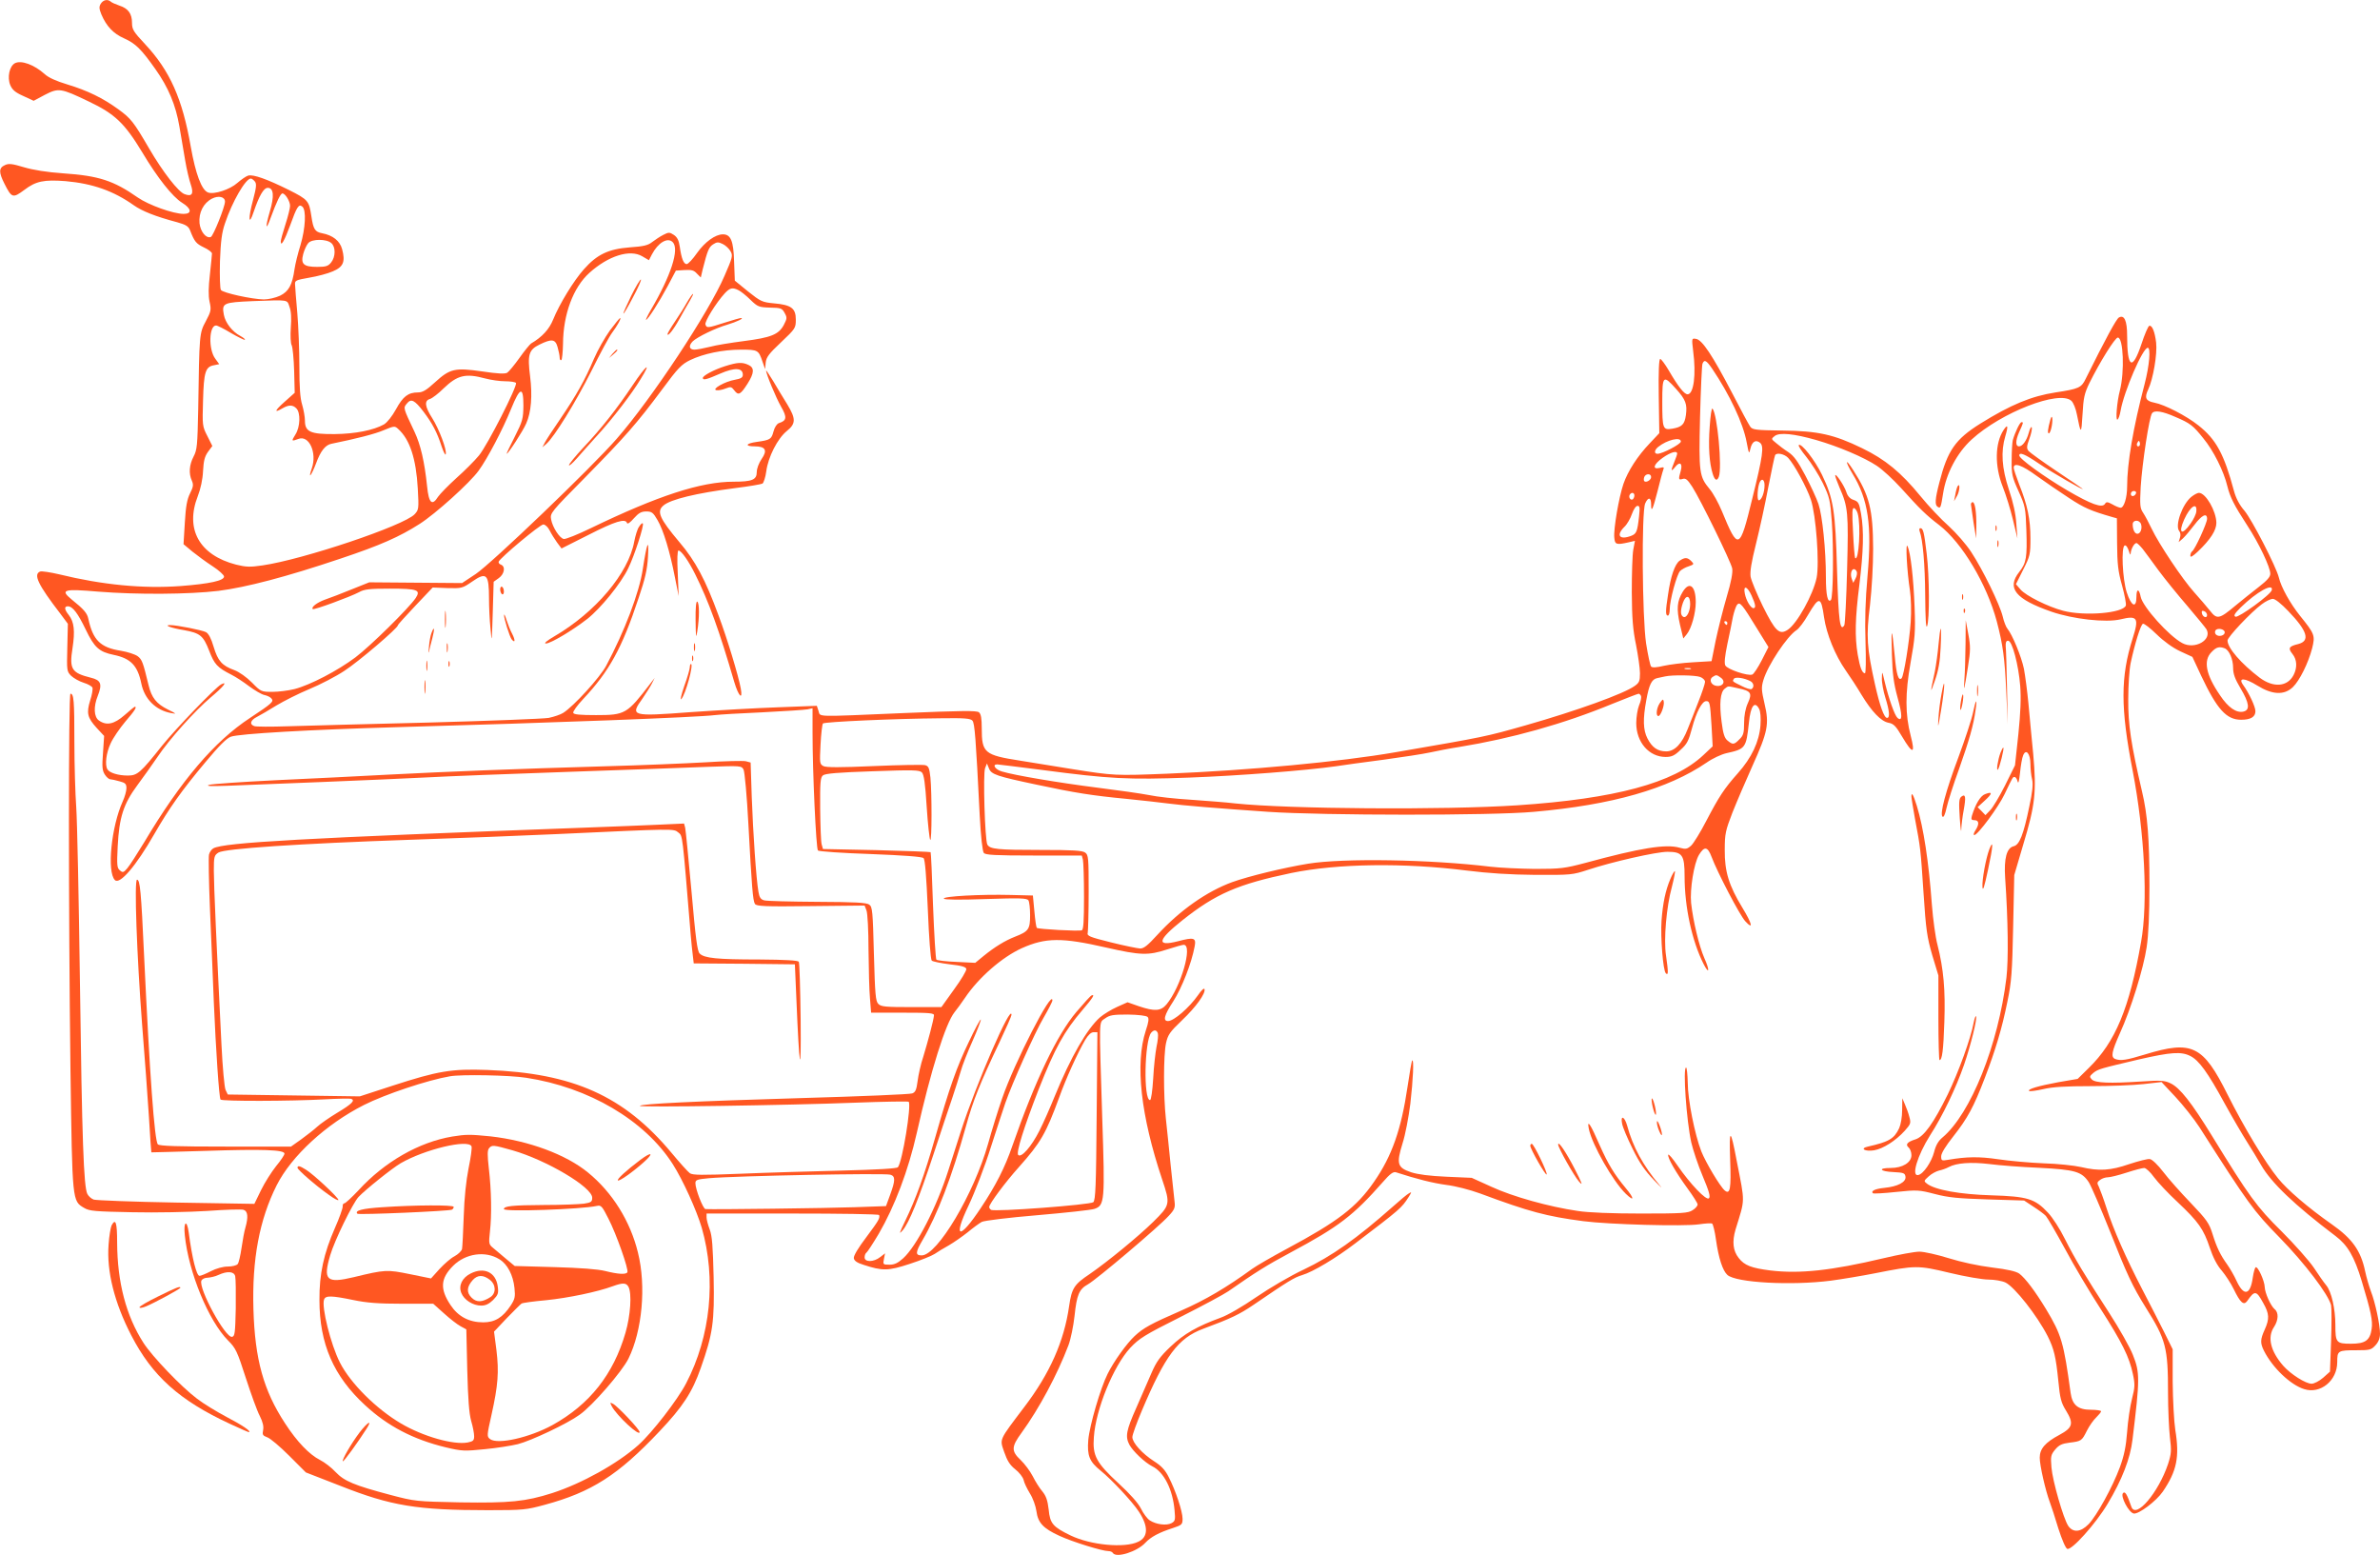 <?xml version="1.0" standalone="no"?>
<!DOCTYPE svg PUBLIC "-//W3C//DTD SVG 20010904//EN"
 "http://www.w3.org/TR/2001/REC-SVG-20010904/DTD/svg10.dtd">
<svg version="1.0" xmlns="http://www.w3.org/2000/svg"
 width="1280pt" height="836pt" viewBox="0 0 1280 836"
 preserveAspectRatio="xMidYMid meet">
<g transform="translate(0,836) scale(0.1,-0.1)"
fill="#ff5722" stroke="none">
<path d="M542 8340 c-10 -16 -9 -27 3 -57 27 -64 65 -104 122 -129 62 -28 92
-57 169 -166 70 -99 109 -192 129 -309 9 -52 23 -134 31 -182 8 -48 22 -106
30 -129 17 -50 7 -67 -33 -52 -33 11 -117 119 -190 244 -85 146 -99 163 -166
212 -84 61 -166 101 -275 134 -60 18 -102 37 -122 56 -56 50 -126 76 -160 58
-29 -16 -42 -75 -25 -117 11 -26 27 -40 70 -59 l56 -26 60 32 c74 38 85 37
237 -36 139 -66 192 -116 287 -273 83 -139 163 -239 214 -271 51 -31 55 -60 9
-60 -57 0 -189 48 -247 88 -130 91 -210 117 -401 130 -87 6 -162 18 -212 33
-63 19 -82 21 -102 11 -33 -15 -33 -39 -2 -100 39 -77 45 -79 107 -33 62 47
105 56 222 47 145 -13 257 -52 367 -130 44 -31 116 -60 233 -91 46 -13 60 -21
69 -43 24 -62 33 -72 74 -92 24 -11 44 -26 44 -33 0 -6 -5 -57 -11 -112 -8
-70 -9 -114 -2 -147 10 -44 8 -52 -20 -105 -35 -65 -35 -67 -41 -473 -4 -196
-6 -219 -25 -255 -23 -44 -27 -91 -9 -130 9 -21 8 -32 -10 -68 -16 -32 -23
-70 -28 -158 l-7 -115 48 -40 c26 -21 75 -57 109 -79 34 -22 61 -47 61 -55 0
-22 -77 -39 -233 -51 -202 -15 -421 6 -654 63 -47 11 -93 18 -102 15 -38 -15
-12 -70 108 -226 l41 -55 -3 -128 c-3 -124 -3 -128 21 -152 14 -13 44 -30 67
-37 23 -7 44 -19 47 -26 3 -8 -2 -39 -12 -69 -21 -68 -15 -93 35 -148 l40 -43
-6 -91 c-6 -76 -4 -95 10 -117 9 -14 22 -25 29 -25 6 0 29 -5 50 -11 31 -8 37
-14 37 -37 0 -15 -9 -47 -20 -71 -61 -134 -86 -379 -42 -423 26 -26 113 75
211 246 83 144 147 234 275 387 74 89 115 130 138 138 44 16 429 38 888 51
860 24 1620 53 1715 65 22 3 137 10 255 15 118 6 227 13 243 16 l27 6 0 -133
c0 -209 19 -622 29 -632 5 -5 132 -14 283 -19 179 -7 277 -14 285 -22 8 -7 15
-95 23 -276 6 -151 15 -269 21 -275 5 -5 49 -14 97 -20 64 -7 87 -14 89 -25 2
-8 -28 -58 -66 -110 l-68 -95 -161 0 c-138 0 -164 2 -178 17 -15 14 -18 51
-24 269 -6 230 -8 253 -25 265 -15 11 -75 14 -279 15 -144 1 -272 4 -286 8
-19 5 -26 16 -31 46 -12 68 -29 316 -36 510 l-6 185 -26 7 c-14 3 -114 1 -221
-6 -107 -6 -346 -16 -530 -21 -490 -14 -859 -29 -1170 -45 -151 -8 -424 -22
-605 -30 -182 -9 -344 -20 -360 -25 -21 -7 7 -8 95 -5 69 3 296 12 505 20 209
8 466 20 570 25 105 6 449 19 765 30 316 11 654 23 751 27 172 6 177 6 188
-15 6 -12 18 -141 26 -294 18 -336 24 -410 35 -428 8 -13 54 -15 300 -12 l290
3 10 -26 c6 -14 11 -110 11 -213 1 -103 4 -221 8 -262 l6 -75 170 0 c145 0
170 -2 168 -15 -2 -26 -33 -141 -57 -220 -14 -41 -27 -101 -31 -133 -6 -47
-12 -60 -29 -66 -11 -5 -277 -16 -591 -25 -579 -17 -864 -31 -874 -42 -8 -9
802 3 1157 17 156 6 286 8 289 5 16 -16 -34 -324 -58 -352 -6 -7 -107 -13
-302 -18 -160 -4 -406 -11 -545 -17 -206 -8 -257 -8 -272 3 -10 7 -55 57 -99
110 -255 305 -528 428 -991 445 -191 7 -264 -5 -510 -85 l-175 -57 -355 5
-355 5 -12 25 c-6 14 -16 119 -22 245 -26 523 -41 857 -41 933 0 76 2 83 25
98 33 21 426 48 1040 69 248 8 596 22 775 30 645 30 632 30 658 9 24 -20 21 3
67 -554 3 -36 8 -84 11 -107 l5 -43 272 -2 272 -3 8 -185 c16 -387 26 -437 23
-114 -2 166 -6 307 -10 313 -5 7 -72 11 -214 12 -224 0 -295 7 -319 32 -13 12
-22 84 -44 334 -16 175 -31 329 -34 342 l-6 23 -132 -6 c-73 -3 -252 -11 -399
-16 -1519 -56 -1942 -80 -2000 -111 -10 -5 -21 -21 -24 -34 -3 -14 -1 -143 5
-287 6 -145 16 -373 21 -508 11 -254 28 -509 36 -522 6 -10 378 -9 559 1 72 4
136 5 143 3 24 -8 6 -27 -74 -75 -43 -26 -92 -60 -109 -76 -16 -15 -55 -45
-85 -67 l-55 -39 -352 0 c-257 0 -355 3 -364 12 -18 18 -44 376 -74 1013 -16
350 -22 410 -38 410 -16 0 -1 -409 27 -775 14 -170 30 -395 37 -500 6 -104 12
-190 13 -191 0 0 134 3 295 8 303 10 421 6 421 -15 0 -7 -20 -37 -45 -67 -24
-30 -61 -88 -81 -129 l-36 -74 -421 7 c-231 4 -431 12 -443 16 -13 5 -28 18
-34 30 -20 37 -29 297 -40 1130 -6 454 -15 881 -20 950 -5 69 -10 227 -10 352
0 222 -3 258 -21 258 -11 0 -11 -1157 0 -2025 10 -709 9 -702 74 -740 28 -17
59 -19 259 -23 126 -3 307 1 403 7 96 7 184 10 195 6 23 -7 26 -39 10 -95 -6
-19 -15 -69 -21 -110 -6 -41 -15 -81 -21 -87 -6 -7 -29 -13 -53 -13 -25 0 -62
-10 -91 -25 -27 -14 -54 -25 -61 -25 -16 0 -40 95 -58 233 -10 73 -29 59 -21
-15 20 -199 128 -461 233 -566 41 -41 49 -58 95 -201 28 -86 61 -178 75 -204
17 -34 22 -57 18 -77 -5 -24 -2 -29 22 -38 16 -5 69 -50 118 -99 l90 -90 185
-72 c273 -108 413 -131 795 -131 189 0 206 2 305 29 251 68 394 159 616 394
127 134 177 211 223 342 65 184 74 247 69 489 -4 165 -8 221 -21 255 -9 24
-17 53 -17 65 l0 21 463 0 c254 0 463 -3 465 -8 5 -17 -1 -28 -68 -118 -44
-58 -70 -101 -68 -114 2 -14 17 -25 53 -36 101 -33 131 -33 247 5 59 19 120
44 135 54 16 11 50 32 76 46 26 15 72 47 101 70 29 24 63 49 76 56 13 7 143
23 298 36 152 13 290 28 308 34 55 19 57 39 42 489 -17 551 -19 510 15 535 25
18 42 21 123 21 57 -1 99 -6 106 -13 8 -8 6 -26 -10 -74 -58 -177 -27 -456 88
-799 45 -134 44 -138 -48 -229 -83 -81 -244 -213 -341 -280 -84 -56 -97 -76
-111 -172 -27 -190 -104 -363 -241 -543 -139 -184 -133 -170 -108 -243 16 -46
30 -69 59 -92 21 -16 41 -42 45 -57 3 -16 19 -48 34 -73 16 -25 31 -67 35 -95
8 -62 36 -93 124 -133 69 -32 230 -82 263 -82 10 0 21 -4 24 -10 18 -29 131 7
175 55 29 31 73 55 148 79 49 16 52 20 52 50 0 39 -37 151 -74 223 -19 39 -40
61 -79 86 -64 41 -117 100 -117 130 0 12 23 76 51 142 125 296 195 390 329
440 151 56 196 78 270 128 189 129 220 148 263 161 58 17 183 92 285 170 245
186 250 191 288 250 17 27 17 29 2 20 -10 -5 -48 -37 -85 -70 -198 -175 -328
-267 -483 -341 -69 -32 -183 -99 -253 -147 -74 -51 -155 -98 -192 -111 -128
-47 -196 -86 -269 -155 -58 -55 -77 -82 -103 -142 -17 -40 -54 -125 -82 -188
-54 -121 -60 -154 -37 -198 19 -35 83 -96 123 -116 63 -31 110 -124 120 -237
5 -52 3 -58 -17 -69 -27 -14 -82 -7 -116 15 -13 8 -35 37 -48 64 -16 31 -59
79 -120 135 -120 111 -141 149 -133 249 10 149 105 381 195 479 49 52 76 69
271 167 119 60 234 122 257 138 148 103 205 139 334 208 262 140 339 200 497
379 38 44 56 57 70 53 114 -37 198 -58 271 -68 50 -6 127 -26 182 -46 266 -99
358 -123 555 -149 139 -18 540 -29 622 -17 34 5 66 7 71 4 5 -3 15 -43 21 -88
14 -99 36 -165 61 -188 46 -42 344 -58 556 -31 60 8 168 26 239 40 217 43 230
43 401 2 83 -20 177 -36 208 -36 32 0 73 -7 92 -16 49 -24 170 -177 227 -289
34 -68 44 -111 57 -240 9 -94 15 -117 41 -159 43 -70 37 -92 -35 -131 -77 -41
-106 -75 -106 -123 0 -41 31 -177 54 -238 8 -21 29 -85 46 -142 20 -62 39
-106 48 -110 24 -9 153 135 217 242 78 130 122 244 134 346 40 327 40 360 2
455 -15 39 -72 140 -127 225 -134 207 -183 288 -239 399 -25 51 -66 115 -91
141 -70 75 -110 87 -304 93 -169 5 -304 29 -347 63 -17 13 -17 15 10 39 15 14
40 27 55 31 15 3 38 11 53 19 41 22 118 28 219 16 53 -7 172 -16 265 -20 195
-10 231 -20 269 -78 13 -21 63 -137 111 -257 95 -241 124 -302 195 -416 109
-173 120 -216 120 -460 0 -86 5 -192 10 -237 9 -73 8 -89 -10 -145 -52 -154
-173 -297 -197 -230 -24 69 -34 85 -45 74 -16 -16 31 -106 58 -110 27 -4 121
67 156 118 75 110 91 186 67 332 -7 46 -13 161 -14 258 l0 175 -47 95 c-26 52
-79 155 -117 228 -87 168 -155 321 -192 437 -16 50 -35 101 -41 114 -11 20
-10 25 7 37 10 8 29 14 42 14 12 0 57 11 100 25 43 14 85 25 95 25 9 0 33 -22
53 -50 20 -27 77 -88 128 -135 111 -105 138 -143 172 -245 17 -51 39 -94 64
-122 20 -24 49 -68 64 -99 36 -74 54 -90 73 -64 40 58 49 57 86 -11 33 -58 34
-85 8 -143 -24 -53 -25 -72 -4 -114 46 -91 142 -183 216 -206 87 -28 178 45
178 145 0 62 3 64 106 64 68 0 77 2 99 26 17 18 25 39 25 63 0 49 -26 170 -49
228 -10 27 -24 75 -31 108 -23 110 -69 175 -179 252 -127 89 -239 185 -289
247 -70 86 -183 274 -271 449 -133 267 -191 295 -446 217 -98 -30 -130 -35
-159 -24 -25 10 -19 39 25 138 59 129 127 348 144 463 10 65 15 177 15 331 0
251 -10 381 -40 507 -59 253 -75 359 -74 495 0 74 6 162 13 195 22 103 54 207
66 211 6 3 39 -23 73 -56 39 -38 87 -73 128 -92 l65 -30 48 -103 c85 -179 135
-235 214 -235 51 0 77 15 77 46 0 24 -34 97 -66 141 -29 41 8 39 76 -3 81 -50
144 -53 191 -9 37 36 83 129 104 209 17 69 14 77 -65 175 -53 66 -102 154
-114 206 -14 57 -144 310 -185 359 -27 31 -46 68 -56 105 -54 201 -96 278
-192 354 -64 51 -182 112 -237 122 -46 9 -54 26 -33 70 27 57 50 192 43 253
-7 59 -22 95 -37 90 -6 -2 -25 -46 -42 -98 -49 -146 -77 -130 -77 46 0 79 -15
113 -44 97 -14 -7 -74 -119 -179 -330 -23 -48 -37 -54 -162 -73 -130 -20 -241
-66 -405 -168 -134 -84 -176 -144 -220 -317 -23 -88 -25 -121 -9 -130 15 -10
17 -6 29 70 16 108 75 220 154 292 158 145 471 267 536 208 11 -10 24 -42 30
-74 21 -108 24 -108 30 -1 5 91 10 114 37 170 56 113 138 245 153 245 30 0 37
-184 11 -285 -16 -60 -24 -163 -13 -156 6 3 13 25 17 48 18 103 119 338 146
338 17 0 9 -95 -17 -195 -62 -236 -94 -427 -94 -551 0 -60 -17 -114 -35 -114
-7 0 -27 8 -44 18 -26 14 -33 15 -40 3 -15 -24 -72 -4 -204 73 -124 73 -257
169 -257 187 0 20 31 7 106 -44 69 -47 248 -150 234 -135 -3 3 -66 46 -141 96
-74 50 -141 98 -149 107 -11 14 -11 24 4 65 10 27 16 55 13 62 -2 7 -10 -6
-16 -29 -11 -42 -34 -73 -52 -73 -20 0 -20 30 0 76 24 53 24 54 13 54 -9 0
-35 -55 -47 -97 -3 -13 -6 -61 -6 -107 -1 -76 3 -92 37 -167 36 -80 38 -91 42
-207 5 -149 0 -179 -38 -227 -69 -87 -22 -146 173 -214 116 -40 293 -60 372
-41 91 22 100 8 65 -102 -66 -207 -66 -375 0 -713 64 -332 83 -709 45 -920
-63 -357 -138 -538 -282 -678 l-59 -58 -105 -18 c-107 -20 -166 -37 -156 -47
3 -3 37 1 76 10 50 12 122 16 256 16 102 0 229 5 283 11 l97 11 75 -80 c41
-44 99 -117 129 -163 263 -412 290 -449 431 -593 134 -137 262 -305 277 -364
3 -14 3 -100 0 -191 l-6 -166 -37 -33 c-21 -18 -48 -32 -62 -32 -32 0 -112 51
-152 96 -69 79 -87 154 -50 209 24 37 26 78 3 96 -21 18 -52 87 -53 119 -1 33
-37 113 -49 106 -4 -3 -11 -27 -15 -54 -13 -96 -48 -104 -87 -20 -13 29 -36
68 -50 88 -38 53 -57 92 -80 166 -18 57 -30 75 -116 165 -53 55 -120 130 -148
167 -30 39 -60 68 -73 70 -11 2 -61 -11 -110 -27 -101 -35 -163 -39 -260 -16
-35 8 -125 18 -200 20 -75 3 -186 13 -246 22 -102 15 -169 14 -268 -3 -36 -6
-38 -5 -38 19 0 16 24 55 66 108 75 95 109 157 169 314 57 149 92 265 121 409
22 105 26 158 31 401 l6 280 48 163 c65 215 72 284 54 487 -9 88 -20 212 -26
275 -6 63 -17 146 -24 184 -14 67 -63 185 -89 216 -7 8 -19 38 -25 65 -16 65
-106 250 -169 346 -27 42 -81 103 -121 140 -40 35 -109 108 -153 162 -104 127
-189 197 -313 257 -152 74 -238 93 -429 95 -143 2 -161 4 -173 21 -8 11 -52
93 -99 184 -104 199 -160 284 -193 288 -23 4 -23 3 -15 -65 17 -127 3 -233
-30 -233 -18 0 -51 42 -101 128 -20 34 -41 62 -46 62 -7 0 -10 -67 -8 -199 l3
-200 -50 -53 c-68 -71 -119 -151 -143 -220 -24 -71 -54 -242 -49 -289 3 -37
11 -40 77 -25 l34 8 -9 -48 c-5 -27 -8 -130 -8 -229 1 -141 6 -202 23 -283 11
-57 21 -125 21 -152 0 -42 -4 -51 -28 -68 -58 -42 -313 -134 -587 -212 -215
-61 -214 -61 -702 -145 -295 -51 -785 -97 -1226 -115 -278 -11 -285 -11 -512
25 -82 14 -208 33 -278 45 -193 30 -207 42 -207 174 0 53 -4 77 -15 86 -12 10
-92 9 -403 -4 -493 -21 -448 -22 -460 12 l-9 27 -209 -8 c-115 -4 -326 -16
-469 -26 -320 -24 -328 -22 -259 74 19 28 42 64 50 80 l15 30 -23 -30 c-126
-164 -135 -170 -292 -170 -86 0 -120 3 -123 12 -3 7 22 41 54 75 139 148 208
272 297 541 36 106 47 155 51 224 6 105 -6 76 -28 -67 -19 -127 -98 -334 -197
-520 -34 -63 -174 -217 -231 -253 -14 -9 -49 -21 -78 -27 -29 -5 -319 -16
-645 -25 -325 -8 -666 -17 -757 -20 -91 -3 -173 -3 -182 1 -27 10 -20 32 16
50 17 9 64 36 104 61 40 24 119 64 177 88 58 24 143 68 188 98 76 49 288 230
288 245 0 4 43 51 94 105 l93 98 79 -3 c77 -2 81 -1 132 34 79 55 92 42 92
-92 0 -41 3 -113 8 -160 7 -81 7 -77 12 83 l5 169 28 20 c30 22 37 62 11 72
-9 3 -14 10 -12 16 7 20 222 200 240 200 10 0 25 -14 34 -32 9 -18 27 -47 40
-65 l24 -32 147 74 c141 72 197 89 205 63 3 -8 18 3 37 25 26 29 40 37 67 37
29 0 37 -6 60 -46 32 -54 67 -170 94 -309 l20 -100 -5 123 c-4 76 -2 122 4
122 15 0 55 -57 90 -128 72 -144 130 -304 210 -579 23 -77 47 -101 35 -35 -12
67 -73 269 -120 394 -70 191 -124 292 -210 393 -107 127 -124 165 -86 197 39
33 173 66 389 94 72 9 137 20 144 24 6 5 16 34 20 65 10 78 61 177 110 217 50
40 50 66 3 144 -20 32 -54 88 -75 124 -22 36 -39 61 -39 58 0 -18 53 -146 81
-195 33 -57 30 -75 -12 -88 -11 -4 -23 -22 -29 -45 -11 -42 -18 -46 -90 -56
-59 -8 -67 -24 -11 -24 58 0 70 -21 37 -68 -15 -22 -26 -52 -26 -70 0 -42 -25
-52 -125 -52 -175 0 -406 -75 -768 -250 -70 -34 -135 -60 -145 -58 -22 4 -60
62 -68 105 -6 34 -3 38 183 226 217 221 278 290 414 473 85 115 104 135 151
158 71 34 174 56 274 56 90 0 94 -2 115 -65 l14 -40 3 35 c3 29 17 48 83 110
77 73 79 76 79 122 0 60 -24 79 -118 87 -63 6 -71 10 -139 64 l-71 58 -4 104
c-3 110 -18 145 -60 145 -41 0 -97 -41 -139 -100 -23 -33 -48 -60 -56 -60 -16
0 -28 29 -37 93 -5 35 -14 52 -32 64 -23 15 -28 15 -57 0 -18 -9 -44 -27 -59
-38 -22 -18 -47 -24 -121 -29 -115 -9 -176 -38 -246 -117 -55 -61 -133 -189
-166 -271 -21 -52 -59 -94 -119 -129 -7 -5 -35 -39 -62 -77 -27 -38 -57 -74
-66 -80 -12 -7 -49 -6 -135 7 -147 21 -173 15 -254 -59 -46 -42 -66 -54 -91
-54 -53 0 -81 -22 -118 -90 -21 -38 -47 -71 -65 -82 -55 -31 -155 -51 -265
-52 -130 -1 -160 12 -160 72 0 20 -7 59 -15 86 -11 35 -15 96 -15 207 0 87 -5
215 -11 286 -6 70 -12 138 -12 152 -2 23 3 25 76 38 43 7 100 22 127 34 57 24
68 52 50 119 -12 45 -50 75 -108 86 -38 7 -47 22 -57 89 -13 86 -17 91 -122
144 -117 58 -190 84 -218 77 -11 -3 -37 -21 -59 -40 -39 -35 -125 -63 -157
-51 -35 13 -67 100 -93 246 -45 258 -112 409 -247 553 -61 65 -69 78 -69 113
0 50 -21 78 -68 93 -20 7 -41 16 -46 21 -17 15 -41 10 -54 -11z m828 -955 c11
-13 9 -31 -9 -100 -27 -99 -24 -146 3 -65 30 88 54 130 76 130 32 0 36 -44 11
-128 -25 -85 -22 -108 4 -35 33 90 54 133 64 133 15 0 41 -42 41 -67 0 -12
-11 -57 -25 -100 -14 -43 -25 -84 -25 -91 0 -31 20 4 50 85 37 103 47 118 66
102 22 -18 17 -116 -10 -207 -14 -44 -28 -102 -32 -129 -12 -85 -31 -120 -78
-143 -24 -11 -62 -20 -87 -20 -63 1 -220 35 -231 51 -5 8 -7 75 -5 154 4 108
10 155 27 204 39 117 111 241 139 241 5 0 14 -7 21 -15z m-160 -109 c0 -28
-63 -185 -76 -190 -25 -10 -56 28 -61 74 -5 57 21 108 67 132 35 18 70 10 70
-16z m572 -223 c24 -21 23 -74 -1 -104 -16 -20 -28 -24 -75 -24 -73 0 -90 15
-75 70 6 22 18 48 27 58 20 23 98 23 124 0z m1836 5 c37 -37 -9 -180 -118
-365 -17 -29 -28 -53 -26 -53 10 0 71 96 116 180 l45 85 47 3 c37 2 50 -1 66
-19 l21 -21 10 43 c26 102 33 120 56 135 20 13 28 14 52 2 15 -7 34 -25 42
-39 13 -23 11 -33 -32 -131 -83 -195 -393 -663 -580 -877 -134 -154 -672 -669
-758 -727 l-74 -49 -249 2 -250 2 -95 -38 c-53 -22 -117 -46 -143 -55 -44 -16
-76 -41 -66 -51 6 -6 202 66 249 91 28 16 57 19 166 19 149 0 167 -7 139 -50
-36 -54 -244 -259 -325 -320 -95 -71 -242 -148 -327 -170 -32 -8 -86 -15 -119
-15 -60 0 -62 1 -110 50 -29 29 -68 57 -95 67 -66 24 -88 49 -111 125 -13 45
-27 71 -41 79 -21 11 -157 38 -193 38 -37 0 6 -16 74 -27 87 -16 104 -29 136
-111 28 -73 43 -90 120 -129 22 -11 65 -39 95 -62 30 -22 67 -44 82 -47 15 -3
32 -11 38 -19 14 -16 3 -26 -115 -104 -191 -125 -372 -337 -569 -668 -38 -62
-78 -125 -91 -140 -20 -24 -25 -25 -40 -12 -16 13 -17 28 -12 130 8 155 31
227 105 327 32 43 81 112 109 153 64 96 202 249 286 320 68 57 95 90 56 70
-32 -18 -242 -236 -317 -329 -117 -147 -133 -161 -185 -161 -50 0 -97 14 -109
33 -15 24 -7 89 17 140 13 29 49 81 79 117 51 59 64 80 51 80 -2 0 -27 -20
-55 -45 -56 -49 -97 -58 -138 -29 -27 19 -30 74 -6 133 25 63 17 84 -37 97
-104 26 -117 46 -99 159 14 92 9 141 -20 178 -24 30 -26 47 -5 47 26 0 54 -38
96 -125 46 -96 72 -120 150 -136 92 -19 129 -57 149 -154 17 -84 78 -144 160
-159 32 -6 30 -4 -17 19 -62 31 -88 64 -104 131 -30 124 -35 138 -59 156 -14
10 -54 23 -90 29 -110 17 -150 57 -175 172 -6 30 -24 51 -90 104 -63 52 -44
58 142 42 212 -17 488 -15 648 4 149 19 364 75 655 173 216 72 319 118 427
187 86 55 269 220 317 286 47 64 130 222 175 333 48 118 66 122 66 17 -1 -70
-4 -83 -47 -168 -26 -50 -45 -91 -43 -91 8 0 88 123 105 163 27 60 34 150 21
253 -15 117 -7 143 50 171 67 33 86 30 98 -14 6 -21 11 -46 11 -56 0 -10 4
-16 9 -13 4 3 8 43 9 88 1 158 55 303 142 381 102 92 218 128 284 89 l36 -21
16 31 c33 63 84 94 112 66z m355 -259 c12 -6 41 -29 63 -51 39 -38 46 -40 105
-42 58 -1 65 -3 79 -29 14 -25 13 -30 -5 -65 -28 -51 -68 -67 -215 -86 -69 -9
-151 -22 -183 -31 -32 -8 -69 -15 -82 -15 -29 0 -33 21 -9 45 24 23 122 71
185 89 53 16 94 36 74 36 -5 0 -45 -11 -88 -25 -91 -29 -96 -30 -103 -10 -6
15 58 118 104 168 28 30 42 33 75 16z m-2416 -89 c9 -23 11 -62 7 -112 -3 -43
-1 -85 5 -95 5 -11 11 -72 13 -137 l3 -118 -55 -49 c-54 -48 -58 -62 -10 -34
33 19 55 19 74 -1 23 -23 21 -99 -5 -140 -23 -37 -22 -38 16 -24 57 22 101
-74 72 -158 -22 -64 -3 -41 23 27 24 66 50 99 83 105 132 27 232 52 281 73 56
23 59 24 78 6 62 -56 96 -159 105 -321 6 -108 5 -113 -17 -137 -57 -61 -598
-243 -818 -275 -67 -10 -89 -9 -142 4 -198 51 -276 191 -206 369 15 39 26 89
28 134 3 56 9 79 27 104 l23 31 -27 54 c-27 52 -27 58 -23 191 4 152 13 181
58 189 l29 6 -21 29 c-38 50 -34 179 4 179 7 0 43 -18 81 -41 38 -22 71 -38
74 -36 3 3 -9 12 -25 21 -42 22 -80 70 -88 113 -12 64 -4 67 157 74 196 7 182
9 196 -31z m7651 -332 c94 -139 167 -293 186 -397 12 -63 13 -64 20 -33 9 38
29 50 52 31 22 -18 15 -70 -42 -300 -68 -279 -75 -282 -164 -66 -18 43 -47 96
-65 117 -56 68 -59 85 -52 386 4 150 10 279 13 288 10 25 21 19 52 -26z
m-6598 -53 c30 -8 78 -15 107 -15 28 0 54 -4 58 -9 9 -16 -153 -334 -199 -390
-23 -28 -78 -83 -122 -122 -43 -39 -87 -84 -98 -100 -32 -51 -50 -35 -59 56
-14 134 -35 224 -68 294 -61 129 -61 127 -41 151 23 29 42 19 90 -44 47 -62
73 -111 97 -186 10 -30 20 -49 22 -43 8 22 -36 137 -72 194 -41 64 -44 95 -12
104 12 4 45 29 72 56 75 72 118 83 225 54z m6404 -56 c52 -58 61 -82 53 -141
-7 -50 -21 -64 -73 -73 -51 -8 -54 -2 -54 146 0 141 5 145 74 68z m2686 -151
c80 -34 95 -46 150 -115 54 -65 110 -177 129 -257 15 -60 36 -102 107 -211 63
-96 124 -225 124 -260 0 -17 -17 -36 -62 -71 -35 -27 -91 -72 -125 -100 -87
-73 -100 -76 -137 -28 -17 21 -55 66 -85 99 -64 71 -190 260 -229 342 -15 32
-36 71 -46 86 -17 25 -18 41 -13 139 8 127 46 377 61 396 13 18 56 11 126 -20z
m-1932 -124 c121 -35 257 -93 325 -138 32 -21 90 -75 130 -119 103 -114 135
-146 206 -200 124 -96 256 -317 310 -518 33 -126 43 -198 51 -379 l8 -175 -4
195 c-2 107 -5 209 -7 225 -1 21 2 30 13 30 22 0 56 -130 65 -243 5 -66 2
-143 -10 -260 l-18 -167 -54 -109 c-30 -59 -66 -120 -80 -133 l-25 -26 -21 22
-21 21 38 35 c43 39 43 51 2 35 -25 -9 -51 -52 -71 -117 -5 -19 -2 -23 14 -23
25 0 27 -21 5 -55 -9 -14 -12 -25 -6 -25 19 0 131 152 163 220 45 94 44 93 54
92 6 0 13 -11 16 -24 4 -15 8 2 13 47 4 39 11 81 17 94 15 37 39 9 39 -48 0
-25 4 -62 9 -82 6 -25 2 -67 -15 -145 -31 -151 -53 -207 -84 -214 -38 -9 -53
-66 -46 -170 16 -232 18 -442 7 -536 -44 -363 -192 -732 -344 -860 -22 -18
-36 -42 -45 -78 -14 -54 -58 -119 -86 -124 -38 -8 -4 105 64 213 68 105 140
256 183 380 36 105 73 253 64 261 -2 3 -8 -12 -12 -33 -16 -87 -81 -266 -140
-388 -75 -152 -127 -226 -173 -241 -45 -14 -56 -28 -37 -44 8 -7 15 -25 15
-41 0 -40 -48 -69 -112 -69 -71 0 -58 -19 15 -22 55 -3 62 -5 65 -25 4 -29
-42 -53 -114 -60 -50 -5 -74 -17 -61 -29 3 -3 59 0 124 7 115 12 124 11 209
-11 73 -19 125 -24 284 -29 l196 -6 50 -33 c28 -18 58 -40 67 -50 9 -10 55
-89 103 -177 47 -88 133 -233 191 -322 116 -181 155 -260 174 -351 12 -56 11
-71 -5 -134 -10 -39 -22 -119 -26 -177 -6 -79 -16 -127 -39 -190 -39 -106
-124 -260 -168 -306 -43 -44 -84 -47 -110 -9 -26 40 -84 241 -90 314 -5 60 -3
68 20 96 21 25 37 32 77 37 64 8 66 9 94 65 13 26 36 58 50 71 14 14 26 28 26
33 0 4 -25 8 -55 8 -70 0 -100 26 -109 91 -37 271 -49 312 -132 450 -59 97
-111 166 -144 191 -17 12 -63 23 -147 33 -73 9 -166 29 -233 50 -61 19 -132
35 -157 35 -26 0 -112 -16 -192 -35 -283 -67 -452 -85 -610 -66 -102 13 -139
27 -170 67 -31 39 -36 88 -17 153 52 170 52 136 6 371 -33 175 -41 176 -35 5
6 -157 0 -190 -29 -166 -25 21 -102 150 -126 210 -35 90 -73 278 -73 369 -1
45 -5 82 -9 82 -18 0 2 -286 28 -403 9 -39 36 -121 61 -180 34 -81 43 -111 34
-120 -14 -14 -100 76 -169 176 -26 38 -48 64 -50 58 -5 -15 41 -95 103 -180
30 -41 55 -80 55 -87 0 -8 -12 -22 -27 -31 -24 -16 -55 -18 -278 -18 -153 0
-285 5 -340 14 -152 22 -350 77 -464 130 l-106 48 -136 6 c-90 4 -153 12 -190
24 -74 25 -80 45 -46 155 15 46 33 142 42 213 15 130 20 243 10 233 -3 -3 -14
-66 -25 -141 -34 -230 -84 -373 -180 -511 -94 -137 -197 -215 -470 -361 -80
-43 -163 -91 -185 -107 -139 -101 -253 -168 -383 -225 -163 -71 -203 -93 -250
-137 -42 -39 -112 -136 -145 -203 -38 -75 -97 -277 -104 -355 -7 -85 6 -117
67 -166 57 -46 169 -165 205 -220 52 -79 51 -137 -4 -162 -73 -35 -255 -18
-363 34 -95 46 -111 64 -118 139 -6 51 -14 73 -34 98 -15 17 -38 54 -52 82
-14 27 -43 66 -65 87 -51 48 -50 71 5 146 95 131 192 312 252 470 13 34 27
105 33 158 12 114 24 144 73 171 46 26 383 311 433 367 32 34 36 45 32 77 -2
20 -12 108 -21 196 -9 88 -20 201 -26 252 -13 122 -13 339 1 404 10 45 20 60
86 123 75 71 128 145 121 168 -3 7 -18 -8 -35 -33 -47 -67 -130 -139 -161
-139 -29 0 -21 31 28 106 47 74 98 204 115 295 9 47 -3 51 -90 28 -118 -30
-110 6 23 112 181 144 300 195 587 255 248 51 605 56 945 13 112 -14 230 -22
365 -23 195 -1 202 0 285 27 126 42 367 97 428 97 80 0 92 -17 92 -132 0 -166
40 -348 102 -471 31 -61 34 -34 4 32 -28 64 -60 197 -71 296 -7 73 15 212 42
258 29 48 47 46 68 -10 30 -81 153 -317 182 -347 44 -48 37 -14 -16 73 -73
120 -96 195 -95 311 0 87 4 104 41 200 23 58 71 170 107 250 84 186 92 227 66
336 -17 74 -18 88 -6 128 24 80 127 235 178 268 13 8 41 45 62 82 60 102 70
100 86 -13 13 -90 60 -205 116 -285 24 -34 62 -92 85 -131 56 -92 105 -143
145 -151 28 -5 40 -17 74 -75 57 -96 72 -95 46 5 -30 115 -30 228 -1 391 24
134 27 166 22 300 -6 156 -21 291 -38 328 -12 27 -3 -136 13 -238 6 -41 8
-112 4 -170 -7 -104 -37 -290 -49 -302 -17 -16 -28 20 -37 122 -15 158 -20
159 -15 5 3 -106 10 -155 30 -229 27 -96 27 -134 0 -111 -15 13 -46 100 -69
195 -14 59 -14 59 -15 18 -1 -22 8 -70 19 -105 22 -70 25 -108 9 -108 -16 0
-39 64 -65 180 -44 197 -48 260 -27 426 10 89 17 212 17 304 -1 211 -20 287
-107 422 -43 68 -46 51 -4 -19 85 -139 105 -276 81 -548 -12 -133 -15 -240
-11 -357 3 -96 2 -168 -3 -168 -15 0 -27 31 -39 101 -16 95 -14 194 9 375 22
181 25 289 9 382 -10 57 -14 65 -40 74 -19 6 -32 20 -39 42 -11 35 -60 107
-60 89 0 -6 11 -35 23 -64 46 -105 49 -134 41 -441 -4 -157 -11 -292 -15 -300
-23 -37 -31 20 -39 293 -9 323 -19 387 -81 516 -38 79 -112 173 -125 160 -4
-4 15 -32 41 -64 26 -32 66 -95 88 -140 37 -77 40 -91 49 -210 10 -143 7 -407
-5 -419 -17 -18 -27 25 -27 121 0 150 -19 332 -40 395 -10 30 -42 99 -71 154
-39 74 -61 105 -91 125 -22 14 -51 36 -66 49 -27 22 -27 22 -7 38 26 20 104
12 223 -22z m-728 -8 c0 -14 -99 -66 -126 -66 -19 0 -17 20 4 37 47 38 122 56
122 29z m2466 -23 c-10 -10 -19 5 -10 18 6 11 8 11 12 0 2 -7 1 -15 -2 -18z
m-2486 -42 c0 -5 -7 -25 -15 -44 -20 -48 -19 -57 4 -28 25 32 42 20 30 -22
-13 -45 -12 -49 11 -42 16 5 26 -4 51 -42 45 -70 208 -403 215 -439 4 -22 -5
-71 -30 -155 -20 -68 -46 -173 -59 -234 l-22 -110 -100 -6 c-55 -3 -126 -12
-157 -19 -38 -9 -61 -11 -68 -4 -5 5 -17 61 -27 124 -21 141 -25 706 -5 753
16 36 32 34 32 -5 0 -48 9 -29 35 73 13 52 26 102 30 112 6 15 4 17 -19 11
-42 -10 -33 20 17 55 41 29 77 40 77 22z m597 -23 c33 -35 100 -159 122 -224
28 -84 47 -343 31 -421 -19 -91 -105 -246 -155 -279 -45 -30 -67 -9 -134 126
-33 67 -62 138 -66 159 -4 27 4 77 29 177 19 76 49 213 66 304 18 91 34 168
37 173 9 15 50 6 70 -15z m1337 -97 c45 -32 123 -86 174 -119 82 -54 118 -69
232 -102 l25 -7 1 -134 c1 -112 5 -150 27 -228 14 -51 23 -99 20 -107 -15 -41
-222 -58 -337 -28 -83 22 -201 81 -230 115 l-24 28 39 78 c37 73 39 83 39 168
0 103 -16 179 -60 289 -16 42 -30 83 -30 91 0 30 45 14 124 -44z m-2074 -6 c0
-16 -27 -32 -37 -22 -3 4 -3 13 0 22 8 20 37 20 37 0z m610 -44 c0 -39 -16
-81 -31 -81 -12 0 -6 80 7 101 11 19 24 8 24 -20z m1998 -43 c-6 -18 -28 -21
-28 -4 0 9 7 16 16 16 9 0 14 -5 12 -12z m-2698 -12 c0 -8 -4 -17 -9 -21 -12
-7 -24 12 -16 25 9 15 25 12 25 -4z m25 -113 c-9 -82 -14 -93 -42 -104 -63
-24 -83 2 -37 48 15 14 33 46 41 70 9 25 21 43 30 43 12 0 13 -10 8 -57z
m1176 16 c18 -63 6 -261 -14 -239 -2 3 -8 65 -11 139 -6 107 -5 132 6 129 7
-3 15 -15 19 -29z m1524 -58 c7 -23 -3 -51 -20 -51 -14 0 -25 22 -25 51 0 25
37 26 45 0z m9 -133 c14 -18 52 -70 85 -115 34 -46 103 -131 154 -190 51 -60
98 -117 104 -127 31 -57 -63 -110 -130 -74 -72 38 -213 195 -224 249 -9 46
-23 45 -23 -1 0 -63 -28 -50 -52 25 -23 71 -31 245 -11 252 7 3 16 -10 22 -29
5 -18 10 -25 10 -15 1 24 19 57 31 57 5 0 20 -15 34 -32z m-1538 -122 c3 -8 0
-25 -7 -37 l-12 -23 -8 22 c-9 24 -2 52 12 52 5 0 12 -6 15 -14z m-566 -128
c22 -48 25 -68 10 -68 -14 0 -39 41 -46 78 -10 47 13 41 36 -10z m2798 29 c-5
-24 -178 -149 -195 -143 -12 5 -6 16 28 50 86 84 177 134 167 93z m89 -113
c103 -107 119 -160 53 -177 -50 -12 -56 -22 -31 -53 25 -31 27 -73 6 -114 -33
-63 -108 -69 -182 -14 -99 75 -173 160 -173 200 0 19 127 153 184 195 21 16
48 29 60 29 12 0 45 -26 83 -66z m-2856 -96 l60 -97 -36 -71 c-20 -39 -43 -74
-51 -77 -24 -9 -134 28 -145 49 -6 12 -3 48 11 115 12 54 25 120 30 147 6 27
16 56 22 64 15 18 26 6 109 -130z m2419 75 c0 -20 -24 -11 -28 10 -2 12 1 15
12 11 9 -3 16 -13 16 -21z m-2580 -43 c0 -5 -2 -10 -4 -10 -3 0 -8 5 -11 10
-3 6 -1 10 4 10 6 0 11 -4 11 -10z m2675 -50 c0 -18 -33 -26 -47 -12 -6 6 -7
15 -3 22 10 16 50 8 50 -10z m0 -86 c24 -10 45 -58 45 -105 0 -32 10 -60 40
-110 47 -79 52 -116 16 -125 -38 -9 -82 21 -126 87 -77 112 -92 188 -45 234
25 26 41 30 70 19z m-2872 -111 c-7 -2 -21 -2 -30 0 -10 3 -4 5 12 5 17 0 24
-2 18 -5z m51 -43 c14 -5 26 -17 26 -26 0 -9 -16 -58 -36 -108 -19 -50 -45
-115 -57 -145 -31 -80 -70 -121 -116 -121 -46 0 -76 21 -101 70 -23 45 -25
103 -6 205 15 84 29 113 59 119 12 3 31 7 42 9 40 9 164 7 189 -3z m111 -4
c27 -19 13 -48 -22 -44 -31 3 -44 35 -21 49 18 12 21 11 43 -5z m158 -18 c19
-9 23 -33 7 -43 -5 -3 -29 4 -52 16 -53 26 -52 25 -43 39 7 12 55 5 88 -12z
m-64 -39 c68 -14 76 -26 51 -80 -13 -29 -20 -66 -20 -107 0 -53 -4 -67 -25
-87 -29 -30 -36 -30 -64 -7 -16 13 -24 36 -32 101 -13 98 -7 160 17 178 21 16
13 15 73 2z m-523 -42 c2 -7 -2 -30 -11 -50 -8 -20 -15 -63 -15 -95 0 -103 69
-182 158 -182 32 0 48 7 80 38 35 31 44 49 62 117 23 87 54 145 76 145 20 0
21 -8 29 -134 l6 -109 -50 -47 c-159 -150 -476 -235 -1001 -270 -395 -26
-1229 -20 -1515 10 -49 6 -158 14 -240 20 -83 5 -184 16 -225 25 -41 8 -167
26 -279 40 -205 26 -444 66 -513 87 -35 10 -54 38 -25 38 6 0 116 -14 242 -30
364 -48 462 -53 790 -41 270 10 627 38 790 61 39 6 153 22 255 35 102 14 214
31 250 39 36 8 108 22 160 30 277 45 558 123 820 231 74 30 139 55 143 55 4 0
10 -6 13 -13z m635 -69 c7 -13 10 -47 7 -89 -7 -87 -47 -173 -122 -257 -73
-82 -101 -125 -170 -257 -31 -60 -68 -120 -81 -132 -22 -19 -29 -20 -62 -11
-74 21 -210 -1 -508 -82 -110 -29 -132 -32 -270 -32 -82 1 -190 6 -240 12
-321 39 -791 47 -980 16 -129 -21 -319 -67 -408 -99 -137 -50 -282 -152 -403
-284 -51 -56 -72 -73 -92 -73 -15 1 -85 15 -157 33 -117 29 -130 35 -125 52 2
11 5 109 5 218 0 185 -1 200 -19 213 -16 11 -65 14 -237 14 -235 0 -275 4
-289 29 -13 25 -24 381 -12 411 l10 25 11 -27 c12 -32 43 -42 256 -87 205 -44
302 -59 480 -76 88 -9 189 -20 225 -25 82 -11 265 -26 540 -45 298 -20 1201
-21 1430 0 420 37 721 123 929 265 31 22 79 44 105 50 104 23 107 27 122 165
9 90 31 119 55 73z m-4231 -63 c12 -14 18 -89 39 -508 6 -116 15 -194 22 -203
9 -11 59 -14 269 -14 l258 0 6 -22 c3 -13 6 -102 6 -199 0 -133 -3 -178 -12
-181 -18 -6 -235 6 -242 13 -3 3 -9 43 -13 90 l-8 84 -120 3 c-159 4 -367 -7
-359 -20 4 -6 86 -7 226 -2 183 6 221 5 229 -7 5 -8 9 -44 9 -80 0 -75 -8 -87
-80 -115 -56 -22 -111 -56 -170 -104 l-45 -37 -100 5 c-55 2 -104 8 -109 12
-4 5 -12 136 -18 291 -5 156 -11 285 -13 287 -2 2 -133 7 -291 11 l-288 6 -7
25 c-4 14 -7 100 -8 191 -1 142 1 169 15 180 12 10 83 16 266 22 220 8 252 7
266 -6 11 -12 18 -57 26 -186 6 -93 15 -173 19 -177 9 -9 9 250 1 335 -6 53
-10 62 -29 67 -13 3 -136 1 -275 -5 -184 -8 -257 -8 -272 0 -20 11 -20 17 -15
116 3 58 9 109 13 113 10 9 386 26 635 28 127 2 159 -1 169 -13z m720 -1220
c185 -42 225 -43 327 -10 43 14 83 25 89 25 51 0 -15 -227 -92 -320 -31 -37
-64 -39 -150 -10 l-60 21 -56 -25 c-31 -14 -72 -39 -92 -56 -70 -62 -157 -213
-243 -423 -25 -62 -62 -146 -83 -187 -43 -85 -97 -147 -114 -130 -12 12 30
147 111 355 88 222 135 308 236 426 54 63 68 85 48 77 -5 -1 -42 -42 -82 -89
-104 -122 -223 -372 -344 -719 -40 -117 -90 -215 -170 -335 -116 -175 -152
-166 -65 15 33 70 87 209 120 315 34 105 68 210 77 235 36 104 160 381 205
457 26 45 48 87 48 94 0 64 -206 -338 -270 -526 -23 -66 -57 -176 -76 -245
-76 -269 -273 -600 -357 -600 -35 0 -34 16 4 81 80 137 158 340 234 613 38
138 75 230 179 449 36 76 66 144 66 150 0 67 -190 -370 -273 -628 -19 -60 -50
-155 -67 -209 -64 -200 -171 -407 -243 -472 -28 -25 -46 -34 -73 -34 -35 0
-36 1 -30 31 l6 30 -26 -20 c-35 -28 -84 -28 -84 -2 0 11 4 22 10 26 5 3 35
49 66 101 86 148 159 340 205 544 75 335 155 589 203 648 12 15 38 50 56 77
74 110 200 219 306 267 128 57 214 58 454 3z m277 -460 c3 -9 0 -42 -7 -73 -6
-31 -15 -109 -18 -172 -4 -65 -11 -115 -17 -115 -36 0 -30 317 6 362 15 17 28
17 36 -2z m-329 -445 c-3 -377 -6 -452 -18 -464 -16 -14 -530 -53 -550 -41 -5
3 -10 10 -10 15 0 17 88 135 160 215 117 131 146 182 216 373 36 101 100 242
140 310 17 28 32 42 46 42 l20 0 -4 -450z m5882 322 c46 -23 93 -87 185 -256
43 -78 97 -170 120 -206 23 -36 57 -92 76 -125 54 -94 179 -214 400 -381 65
-49 101 -110 141 -243 49 -162 60 -213 53 -257 -9 -61 -34 -79 -111 -79 -79 0
-84 6 -84 100 0 88 -21 180 -49 214 -12 14 -42 57 -67 95 -25 37 -103 125
-173 195 -135 133 -174 187 -376 516 -109 177 -171 256 -221 280 -33 16 -53
17 -158 10 -171 -11 -247 -8 -266 11 -13 14 -13 17 8 35 27 21 35 23 247 73
171 39 226 43 275 18z m-8950 -117 c336 -51 637 -228 788 -464 55 -86 128
-248 156 -342 79 -275 48 -584 -84 -837 -46 -89 -184 -267 -257 -332 -112
-100 -305 -207 -463 -258 -145 -46 -227 -54 -496 -50 -236 5 -241 5 -374 40
-196 52 -248 74 -295 123 -22 24 -60 53 -84 65 -57 29 -123 97 -188 197 -116
177 -162 344 -170 613 -8 268 32 482 125 667 80 158 266 329 470 432 113 57
343 134 462 154 62 11 323 6 410 -8z m1958 -521 c28 -8 28 -30 -1 -109 l-22
-60 -170 -6 c-138 -5 -759 -13 -801 -10 -13 1 -54 107 -54 139 0 18 8 21 73
27 150 13 938 28 975 19z m-3523 -546 c3 -13 4 -90 3 -173 -3 -133 -5 -150
-20 -153 -36 -7 -181 260 -165 302 4 9 18 16 34 16 15 1 42 7 58 15 48 22 84
19 90 -7z"/>
<path d="M3395 6770 c-25 -51 -44 -94 -42 -96 2 -2 25 37 51 87 27 50 46 93
43 96 -3 3 -27 -36 -52 -87z"/>
<path d="M3694 6733 c-15 -27 -45 -74 -66 -105 -21 -31 -38 -60 -38 -64 0 -17
32 23 63 79 19 34 44 79 57 100 12 20 20 37 17 37 -3 0 -18 -21 -33 -47z"/>
<path d="M3280 6583 c-27 -38 -66 -106 -86 -153 -48 -113 -93 -193 -179 -320
-40 -58 -78 -116 -85 -130 l-13 -25 23 20 c42 38 155 220 241 391 47 95 97
187 111 205 29 39 51 79 43 79 -3 0 -27 -30 -55 -67z"/>
<path d="M3294 6458 l-19 -23 23 19 c21 18 27 26 19 26 -2 0 -12 -10 -23 -22z"/>
<path d="M3402 6288 c-86 -128 -166 -230 -266 -336 -42 -45 -76 -87 -76 -93 0
-7 19 10 43 37 23 27 71 80 106 119 83 90 190 229 236 306 62 100 31 78 -43
-33z"/>
<path d="M9195 6066 c-8 -108 -2 -196 16 -253 11 -36 23 -42 33 -17 19 49 -8
338 -34 367 -5 5 -11 -39 -15 -97z"/>
<path d="M11786 5689 c-49 -39 -90 -155 -66 -184 7 -8 9 -24 4 -37 l-7 -23 23
20 c12 11 40 44 62 73 40 53 68 67 68 32 0 -22 -66 -167 -81 -175 -5 -4 -9
-14 -9 -23 0 -11 12 -4 41 23 68 65 99 114 99 154 -1 63 -57 161 -94 161 -7 0
-25 -9 -40 -21z m26 -80 c-1 -13 -15 -42 -30 -63 -47 -68 -69 -55 -35 21 32
71 71 96 65 42z"/>
<path d="M10324 5504 c17 -45 29 -178 30 -346 1 -124 4 -179 10 -165 14 33 13
267 -2 390 -14 117 -19 137 -34 137 -6 0 -7 -7 -4 -16z"/>
<path d="M10552 5150 c0 -14 2 -19 5 -12 2 6 2 18 0 25 -3 6 -5 1 -5 -13z"/>
<path d="M10561 5074 c0 -11 3 -14 6 -6 3 7 2 16 -1 19 -3 4 -6 -2 -5 -13z"/>
<path d="M10571 4899 c-1 -69 -3 -155 -6 -190 -6 -79 -1 -63 19 66 14 87 14
110 2 175 l-14 75 -1 -126z"/>
<path d="M10426 4898 c-4 -46 -13 -112 -20 -148 -26 -120 -26 -125 0 -50 19
54 28 103 31 178 3 56 3 102 1 102 -3 0 -8 -37 -12 -82z"/>
<path d="M10442 4630 c-7 -36 -15 -96 -17 -135 -4 -57 -1 -48 15 50 21 128 22
193 2 85z"/>
<path d="M10633 4645 c0 -27 2 -38 4 -22 2 15 2 37 0 50 -2 12 -4 0 -4 -28z"/>
<path d="M10546 4589 c-4 -23 -5 -44 -2 -46 2 -2 7 14 11 37 4 23 5 43 2 46
-2 3 -7 -14 -11 -37z"/>
<path d="M10611 4528 c-7 -35 -42 -141 -77 -236 -71 -189 -102 -308 -87 -323
6 -6 14 11 22 48 7 32 37 126 67 208 55 156 78 236 89 318 10 67 1 58 -14 -15z"/>
<path d="M10759 4313 c-14 -37 -24 -100 -14 -91 8 8 36 118 29 118 -3 0 -9
-12 -15 -27z"/>
<path d="M10280 4076 c0 -8 9 -61 19 -118 30 -159 30 -159 46 -399 13 -199 19
-238 47 -335 l33 -109 0 -228 c0 -125 3 -227 6 -227 14 0 21 52 26 205 6 171
-4 285 -37 415 -11 41 -24 138 -30 215 -17 233 -45 415 -81 532 -19 61 -29 78
-29 49z"/>
<path d="M10549 4077 c-13 -10 -15 -28 -9 -117 4 -58 8 -84 8 -59 1 25 7 71
13 103 13 71 10 89 -12 73z"/>
<path d="M10842 3965 c0 -16 2 -22 5 -12 2 9 2 23 0 30 -3 6 -5 -1 -5 -18z"/>
<path d="M10699 3794 c-19 -50 -40 -166 -37 -203 2 -26 10 -1 30 93 27 126 30
168 7 110z"/>
<path d="M8983 3633 c-26 -62 -40 -129 -47 -223 -6 -91 8 -268 23 -283 14 -14
14 5 1 96 -13 86 2 261 32 370 11 43 18 80 16 83 -3 2 -14 -17 -25 -43z"/>
<path d="M8885 2425 c4 -22 11 -47 16 -55 6 -10 7 -1 3 25 -4 22 -11 47 -16
55 -6 10 -7 1 -3 -25z"/>
<path d="M10230 2392 c0 -38 -7 -78 -16 -98 -27 -57 -54 -73 -168 -99 -46 -10
-16 -28 33 -20 48 8 116 51 165 105 32 36 34 41 25 74 -5 20 -16 50 -24 68
l-14 33 -1 -63z"/>
<path d="M8724 2318 c3 -18 28 -78 56 -134 37 -76 66 -118 116 -170 36 -38 50
-49 29 -26 -88 104 -144 207 -174 320 -14 50 -37 58 -27 10z"/>
<path d="M8911 2325 c0 -11 6 -33 14 -50 17 -39 18 -11 0 35 -9 23 -14 28 -14
15z"/>
<path d="M8545 2290 c18 -86 130 -282 199 -349 47 -45 46 -25 0 30 -63 76 -94
127 -141 232 -49 113 -69 143 -58 87z"/>
<path d="M8230 2200 c0 -18 82 -161 88 -155 7 7 -69 165 -80 165 -4 0 -8 -5
-8 -10z"/>
<path d="M8380 2206 c0 -17 85 -168 112 -199 23 -26 18 -12 -23 68 -47 91 -89
153 -89 131z"/>
<path d="M9033 5345 c-25 -18 -48 -83 -62 -182 -14 -89 -14 -113 -1 -113 6 0
10 15 10 33 0 49 38 189 56 207 8 8 29 20 46 25 29 10 30 12 14 28 -21 21 -35
21 -63 2z"/>
<path d="M9050 5178 c-31 -51 -34 -92 -15 -176 l18 -75 18 22 c26 31 49 115
49 173 0 88 -34 115 -70 56z m40 -66 c0 -42 -21 -79 -38 -68 -15 9 -15 34 -1
75 16 45 39 41 39 -7z"/>
<path d="M8927 4580 c-18 -26 -23 -70 -8 -70 12 0 33 55 29 77 -3 16 -5 15
-21 -7z"/>
<path d="M5211 2759 c-66 -137 -104 -244 -181 -514 -59 -206 -106 -335 -162
-450 -32 -67 -35 -75 -13 -50 35 42 85 165 166 410 38 116 83 251 100 300 17
50 37 115 46 145 8 30 37 104 64 164 27 61 46 112 44 114 -3 3 -32 -51 -64
-119z"/>
<path d="M2432 2249 c-178 -30 -363 -135 -504 -289 -36 -38 -70 -70 -76 -70
-6 0 -10 -8 -9 -18 0 -10 -18 -61 -41 -113 -61 -139 -85 -249 -84 -389 0 -235
76 -410 246 -566 121 -112 259 -184 433 -226 88 -21 101 -21 211 -10 64 6 144
19 177 27 71 18 268 111 332 158 69 48 229 233 263 302 74 150 96 390 51 570
-41 169 -138 324 -268 430 -119 98 -321 172 -525 195 -110 11 -131 11 -206 -1z
m104 -53 c3 -8 -4 -61 -16 -118 -13 -66 -23 -158 -26 -258 -3 -85 -7 -164 -9
-175 -2 -11 -21 -29 -41 -40 -20 -10 -56 -42 -81 -69 l-45 -50 -113 23 c-123
25 -133 25 -302 -16 -147 -35 -167 -17 -127 118 23 79 121 279 152 313 39 41
179 153 226 181 129 75 366 132 382 91z m220 -21 c184 -53 429 -198 429 -255
0 -22 -6 -26 -45 -32 -25 -3 -121 -7 -215 -7 -171 -1 -215 -6 -215 -22 0 -16
420 -1 500 17 23 5 28 -1 62 -68 42 -81 111 -276 102 -289 -8 -13 -51 -10
-119 7 -39 10 -135 17 -274 21 l-213 6 -47 39 c-25 21 -57 48 -70 59 -22 18
-23 24 -16 87 10 86 8 222 -6 340 -8 71 -8 97 1 108 16 19 23 18 126 -11z
m-70 -586 c43 -26 74 -85 81 -155 5 -47 2 -59 -20 -93 -43 -65 -85 -91 -148
-91 -76 0 -135 31 -176 93 -58 87 -54 143 14 211 67 67 174 82 249 35z m694
-148 c19 -36 11 -154 -16 -247 -65 -224 -193 -386 -394 -497 -123 -67 -293
-105 -334 -75 -18 14 -18 18 7 129 36 161 41 233 27 349 l-13 100 69 73 c38
39 74 75 79 78 6 4 65 12 132 18 119 12 277 45 358 75 55 20 73 19 85 -3z
m-1480 -71 c72 -15 135 -20 263 -20 l167 0 58 -52 c32 -29 72 -60 89 -69 l31
-17 5 -218 c4 -157 10 -235 21 -274 9 -30 16 -67 16 -82 0 -23 -5 -28 -35 -34
-76 -14 -239 32 -358 102 -133 78 -272 216 -329 328 -49 96 -100 300 -85 339
8 22 40 21 157 -3z"/>
<path d="M2056 1869 c-108 -7 -150 -18 -134 -35 8 -7 496 14 509 22 5 3 9 9 9
15 0 11 -210 10 -384 -2z"/>
<path d="M2532 1513 c-47 -23 -67 -66 -51 -105 15 -38 63 -68 107 -68 24 0 42
9 64 30 27 28 30 36 25 73 -10 76 -73 106 -145 70z m102 -34 c34 -26 35 -72 4
-93 -45 -29 -75 -30 -102 -3 -28 28 -26 58 7 95 26 28 56 28 91 1z"/>
<path d="M3443 2123 c-74 -56 -126 -103 -120 -110 7 -6 76 42 137 96 59 52 47
62 -17 14z"/>
<path d="M1600 2081 c0 -10 98 -96 168 -145 28 -21 52 -33 52 -28 0 13 -135
139 -175 163 -33 21 -45 23 -45 10z"/>
<path d="M3290 799 c28 -52 150 -165 150 -139 0 14 -117 138 -143 152 -17 9
-17 7 -7 -13z"/>
<path d="M1934 658 c-44 -58 -97 -149 -90 -155 4 -4 81 102 128 176 32 50 6
36 -38 -21z"/>
<path d="M3899 6391 c-60 -19 -119 -51 -119 -63 0 -14 20 -9 93 23 78 34 122
32 122 -6 0 -15 -10 -21 -43 -27 -53 -9 -127 -51 -99 -56 10 -2 32 2 49 9 28
11 32 10 48 -11 21 -28 33 -22 71 38 36 57 37 85 4 100 -34 16 -59 14 -126 -7z"/>
<path d="M11027 6103 c-14 -51 -16 -73 -8 -73 5 0 12 18 16 41 7 41 1 65 -8
32z"/>
<path d="M10775 6047 c-46 -71 -48 -193 -4 -304 17 -43 42 -123 55 -178 l24
-100 -6 80 c-3 51 -17 116 -40 183 -38 115 -44 204 -19 287 17 57 13 67 -10
32z"/>
<path d="M10528 5745 c-3 -5 -9 -26 -12 -45 l-7 -35 16 28 c15 26 18 76 3 52z"/>
<path d="M10600 5648 c1 -7 7 -51 14 -98 l14 -85 1 66 c1 75 -7 129 -20 129
-5 0 -9 -6 -9 -12z"/>
<path d="M3437 5528 c-9 -12 -20 -49 -26 -80 -31 -170 -207 -379 -429 -509
-41 -24 -59 -39 -46 -39 25 0 141 69 221 131 72 56 183 192 222 274 33 67 87
233 78 241 -3 3 -12 -5 -20 -18z"/>
<path d="M10732 5520 c0 -14 2 -19 5 -12 2 6 2 18 0 25 -3 6 -5 1 -5 -13z"/>
<path d="M10742 5435 c0 -16 2 -22 5 -12 2 9 2 23 0 30 -3 6 -5 -1 -5 -18z"/>
<path d="M2690 5191 c0 -11 5 -23 10 -26 6 -3 10 3 10 14 0 11 -4 23 -10 26
-5 3 -10 -3 -10 -14z"/>
<path d="M3741 5023 c1 -91 3 -100 9 -58 12 73 12 153 0 160 -6 4 -10 -32 -9
-102z"/>
<path d="M2393 5030 c0 -41 2 -58 4 -37 2 20 2 54 0 75 -2 20 -4 3 -4 -38z"/>
<path d="M2711 5054 c-2 -17 30 -118 41 -132 19 -22 20 -5 3 29 -10 18 -23 51
-30 73 -7 23 -13 36 -14 30z"/>
<path d="M2320 4955 c-5 -13 -11 -46 -13 -72 -3 -26 -3 -39 0 -28 2 11 10 44
18 73 14 54 11 70 -5 27z"/>
<path d="M2403 4875 c0 -22 2 -30 4 -17 2 12 2 30 0 40 -3 9 -5 -1 -4 -23z"/>
<path d="M3732 4880 c0 -19 2 -27 5 -17 2 9 2 25 0 35 -3 9 -5 1 -5 -18z"/>
<path d="M3722 4820 c0 -14 2 -19 5 -12 2 6 2 18 0 25 -3 6 -5 1 -5 -13z"/>
<path d="M2293 4780 c0 -25 2 -35 4 -22 2 12 2 32 0 45 -2 12 -4 2 -4 -23z"/>
<path d="M2412 4790 c0 -14 2 -19 5 -12 2 6 2 18 0 25 -3 6 -5 1 -5 -13z"/>
<path d="M3710 4773 c0 -10 -13 -56 -30 -102 -16 -46 -23 -78 -16 -70 23 24
68 189 52 189 -3 0 -6 -8 -6 -17z"/>
<path d="M2283 4665 c0 -33 2 -45 4 -27 2 18 2 45 0 60 -2 15 -4 0 -4 -33z"/>
<path d="M600 1771 c-5 -11 -13 -57 -16 -103 -11 -143 31 -312 122 -488 113
-219 259 -350 531 -476 52 -24 97 -44 100 -44 21 0 -35 38 -116 80 -53 28
-126 72 -162 100 -84 63 -240 226 -287 299 -94 146 -141 327 -142 539 0 109
-8 134 -30 93z"/>
<path d="M852 1390 c-56 -27 -102 -54 -102 -59 0 -6 17 -3 38 6 45 19 182 93
182 99 0 10 -23 1 -118 -46z"/>
</g>
</svg>
